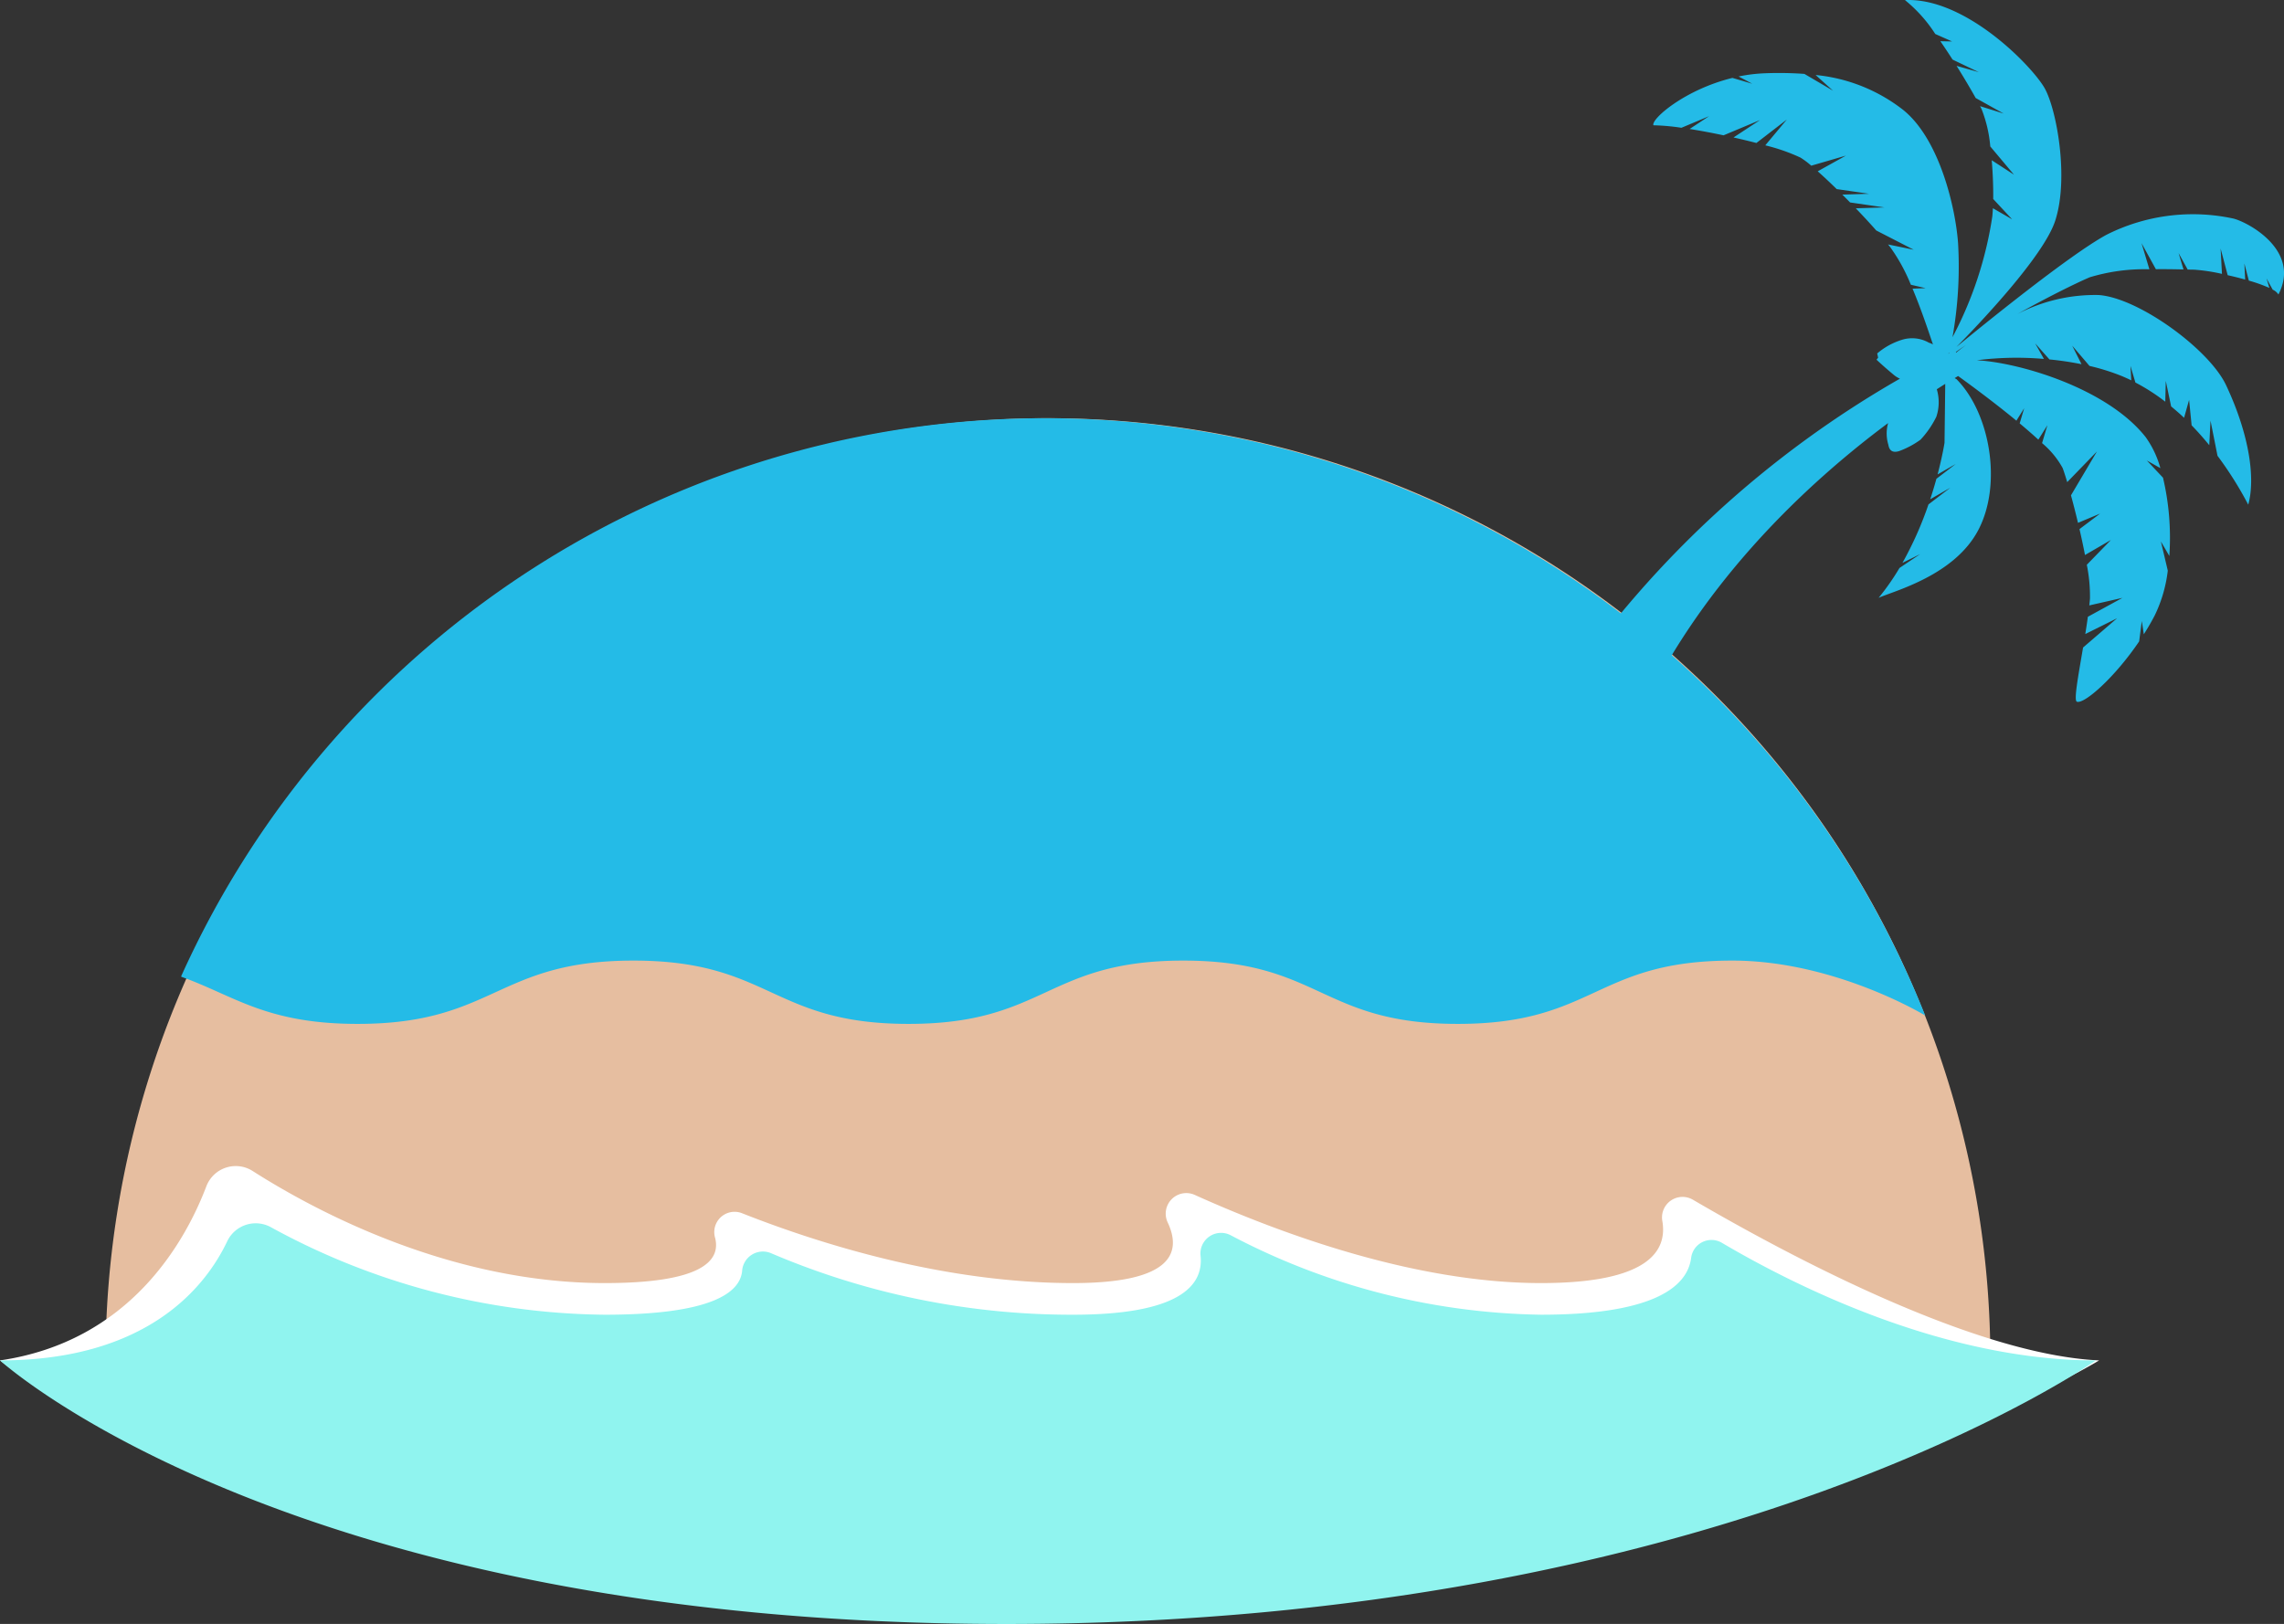 <svg id="レイヤー_1" data-name="レイヤー 1" xmlns="http://www.w3.org/2000/svg" viewBox="0 0 216.444 153.932">
  <rect x="0" y="0" width="216.444" height="153.932" fill="#333333" stroke="none"/>
  <defs>
    <style>
      .cls-1 {
        fill: #e6bea0;
      }

      .cls-2 {
        fill: #fff;
      }

      .cls-3 {
        fill: #90f4ef;
      }

      .cls-4 {
        fill: #24bbe7;
      }
    </style>
  </defs>
  <title>island29</title>
  <g>
    <path class="cls-1" d="M189.06,129.265a89.308,89.308,0,0,0-178.617,0Z" transform="translate(-0.443 -0.315)"/>
    <path class="cls-2" d="M.443,129.265C12.7,127.477,17.969,118.084,20,112.758a2.979,2.979,0,0,1,4.394-1.441c5.781,3.691,18.6,10.619,33.353,10.618,9.052,0,11.029-2.039,10.465-4.282a1.923,1.923,0,0,1,2.52-2.351c7.382,2.917,19.184,6.634,31.4,6.633,9.146,0,10.368-2.737,8.981-5.721a1.949,1.949,0,0,1,2.541-2.641c8.368,3.774,20.978,8.362,32.822,8.362,10.058,0,12.031-2.968,11.489-5.937a1.945,1.945,0,0,1,2.924-1.954c9.353,5.464,26.739,14.677,38.478,15.22,0,0-35.586,21.982-103.583,21.982S.443,129.265.443,129.265Z" transform="translate(-0.443 -0.315)"/>
    <path class="cls-3" d="M.443,129.265c14.02,0,19.5-7.022,21.527-11.278a2.988,2.988,0,0,1,4.153-1.344,67.028,67.028,0,0,0,31.624,8.291c10.063,0,12.8-2.062,13.022-4.122a1.973,1.973,0,0,1,2.718-1.72,72.482,72.482,0,0,0,28.649,5.842c10.1,0,12.346-2.775,12.083-5.54a1.957,1.957,0,0,1,2.822-2.008,65.036,65.036,0,0,0,29.439,7.547c11.062,0,13.906-2.844,14.226-5.4a1.941,1.941,0,0,1,2.923-1.409c6.745,3.98,20.9,11.144,35.431,11.143,0,0-35.274,24.982-103.271,24.982S.443,129.265.443,129.265Z" transform="translate(-0.443 -0.315)"/>
    <path class="cls-4" d="M212.119,21.038a18.169,18.169,0,0,0-12.074,1.541c-3.57,1.949-11.933,8.759-14.206,10.629,1.9-1.921,8.258-8.542,9.369-11.975,1.308-4.041.142-10.482-.984-12.524S186.737.049,180.966.323a13.5,13.5,0,0,1,2.874,3.214l1.593.706-1.111-.021c.393.568.782,1.156,1.157,1.741l2.488,1.193-2.109-.6c.714,1.139,1.351,2.222,1.812,3.049l2.646,1.472-2.23-.7c.054.1.1.2.146.287a12.564,12.564,0,0,1,.821,3.534l2.245,2.673-2.108-1.367c.108,1.272.154,2.572.14,3.674l1.792,1.925L189.3,20.053c-.014.274-.029.534-.053.761a35.761,35.761,0,0,1-3.777,11.466A38.125,38.125,0,0,0,186,23.361c-.242-3.348-1.739-9.829-5.191-12.618A15.946,15.946,0,0,0,172.5,7.424l1.647,1.486-2.708-1.59a33.58,33.58,0,0,0-3.7-.062,15.125,15.125,0,0,0-2.533.307l1.286.686L164.616,7.7c-4.5,1.1-7.715,3.891-7.487,4.49a20.644,20.644,0,0,1,2.655.237l2.622-1.1-1.846,1.214c1.019.161,2.119.368,3.218.6l3.452-1.445-2.509,1.649c.747.168,1.478.344,2.169.523l2.881-2.221-2.04,2.444a17.835,17.835,0,0,1,3.341,1.165,8.025,8.025,0,0,1,1.016.764l3.285-.955L172.7,16.552c.538.479,1.154,1.056,1.8,1.687l3.061.444-2.531.078q.368.365.739.744l3.252.471-2.713.084c.673.7,1.335,1.413,1.938,2.1l3.552,1.827-2.43-.5.215.269a16.977,16.977,0,0,1,1.943,3.549l1.4.323-1.24.049c.787,1.876,1.459,3.878,1.934,5.287a1.872,1.872,0,0,0-.383-.165,3.217,3.217,0,0,0-2.6-.261,6.643,6.643,0,0,0-2.3,1.278l.088.4-.153.192s.655.63,1.681,1.476a2.329,2.329,0,0,0,.537.325A96.843,96.843,0,0,0,148.942,65.19l5.928,5.079c5.963-14.275,17.083-24.334,24.5-29.852a3.66,3.66,0,0,0,.023,2.055c.105.656.515.76,1.025.6a8.332,8.332,0,0,0,2.023-1.079,8.92,8.92,0,0,0,1.5-2.176,4.307,4.307,0,0,0,.043-2.605q.428-.276.8-.509l-.068,5.581s-.181,1.193-.657,3l1.719-.988-1.83,1.4c-.165.6-.359,1.251-.588,1.943l1.9-1.091-2.065,1.58a33.28,33.28,0,0,1-2.465,5.539l1.679-.828-1.96,1.312a22.823,22.823,0,0,1-1.978,2.83c1.493-.668,7.21-2.116,9.466-6.463s1.093-11.041-2.078-14.256l-.182-.107.325-.2c1.375.989,3.552,2.608,5.525,4.234l.737-1.179-.426,1.437c.628.524,1.229,1.045,1.769,1.542l.859-1.373-.506,1.7a8.3,8.3,0,0,1,1.952,2.366c.121.328.269.787.432,1.332l2.816-2.905-2.46,4.157c.218.8.446,1.689.665,2.609l2.1-.881-1.958,1.473c.19.826.369,1.661.521,2.456l2.458-1.426L198.2,53.849a15,15,0,0,1,.3,3.216c-.018.207-.04.42-.063.635l3.139-.715L198.3,58.777c-.073.538-.156,1.089-.243,1.638l3.016-1.5-3.227,2.777c-.454,2.682-.9,5.026-.585,5.137.687.244,3.543-2.239,5.9-5.716l.252-1.931.19,1.256c.363-.572.709-1.167,1.028-1.777a13.238,13.238,0,0,0,1.243-4.256l-.653-2.767.8,1.375a24.822,24.822,0,0,0-.6-7.419l-1.53-1.628,1.28.722a9.219,9.219,0,0,0-1.393-2.939c-3.634-4.62-11.946-7.071-16-7.286a29.891,29.891,0,0,1,6.357-.125l-.826-1.476,1.349,1.523a29.516,29.516,0,0,1,3.041.452l-.88-1.754L198.456,35a20.589,20.589,0,0,1,2.953.918c.338.136.673.287,1.005.449L202.336,35l.47,1.573a18.917,18.917,0,0,1,2.83,1.818l.048-1.976.507,2.423c.417.343.827.7,1.227,1.08l.476-1.7.239,2.413c.579.594,1.136,1.224,1.672,1.883l.119-2.328.661,3.331a34.381,34.381,0,0,1,2.913,4.634c.672-2.394.171-6.5-2.1-11.326-1.6-3.405-8.31-8.294-12.087-8.546a15.932,15.932,0,0,0-7.7,1.809c2.79-1.559,5.52-2.917,6.868-3.491a17.86,17.86,0,0,1,5.65-.757l-.743-2.478,1.359,2.469c1-.009,1.918.008,2.618.024l-.466-1.555.861,1.565c.241.006.445.01.6.011a17.089,17.089,0,0,1,2.65.4l-.126-2.4.668,2.523c.55.124,1.115.263,1.657.414l-.074-1.523.422,1.623a14.529,14.529,0,0,1,1.946.694l-.271-.9.585,1.063a1.324,1.324,0,0,1,.544.456C218.5,24.1,213.572,21.422,212.119,21.038ZM185.178,33.8l-.088.042.015-.046c.033,0,.06-.009.086-.015Zm.636-.059-.024-.061c.3-.217.626-.439.963-.664C186.323,33.334,186.012,33.581,185.815,33.741Z" transform="translate(-0.443 -0.315)"/>
    <path class="cls-4" d="M182.887,96.574A89.774,89.774,0,0,0,17.621,92.83V92.9c5,1.778,8.01,4.467,16.712,4.467,13,0,13.141-6,26.141-6s13.071,6,26.07,6,13.035-6,26.034-6,13.018,6,26.018,6,13.011-6,26.013-6C174.341,91.365,182.887,96.574,182.887,96.574Z" transform="translate(-0.443 -0.315)"/>
  </g>
</svg>
